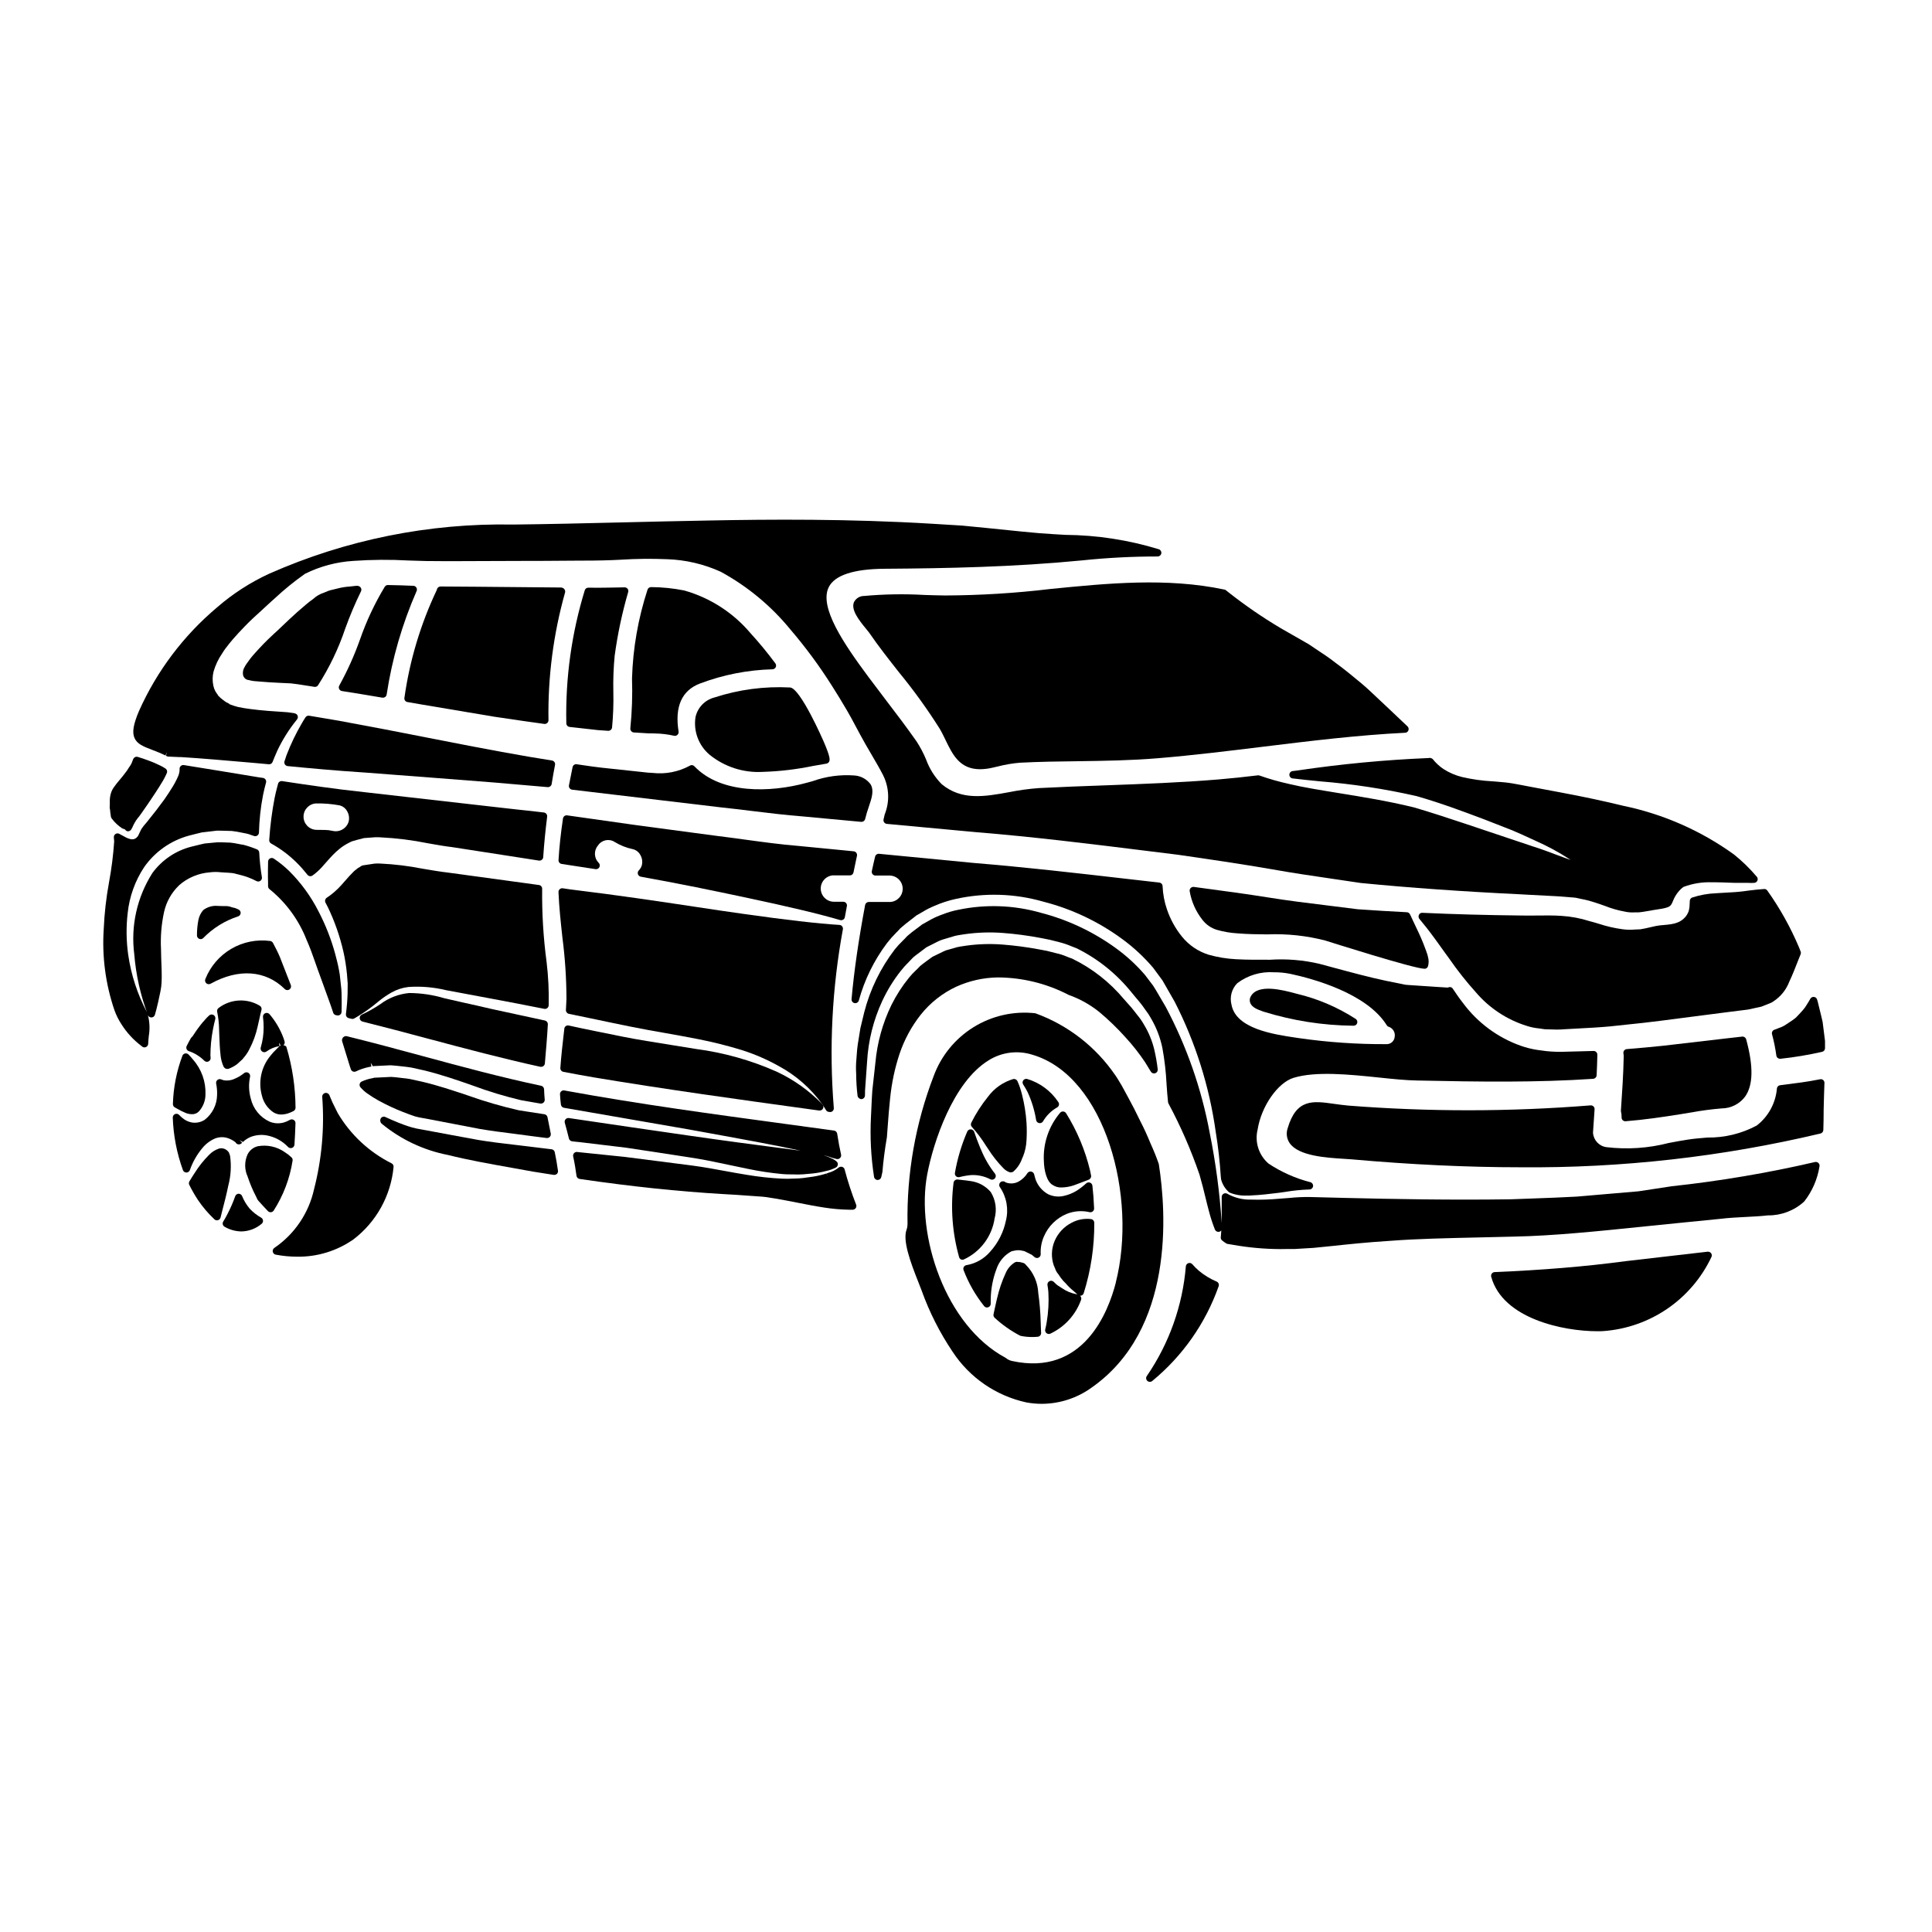 <?xml version="1.0" encoding="UTF-8"?>
<!-- Uploaded to: SVG Repo, www.svgrepo.com, Generator: SVG Repo Mixer Tools -->
<svg fill="#000000" width="800px" height="800px" version="1.1" viewBox="144 144 512 512" xmlns="http://www.w3.org/2000/svg">
 <g>
  <path d="m291.09 346.7c0.051-0.262-0.008-0.531-0.164-0.75-0.152-0.219-0.387-0.363-0.652-0.406-7.578-1.18-17.023-2.898-32.598-5.977-7.57-1.504-15.617-3.043-23.941-4.578-1.336-0.219-2.68-0.449-4.055-0.684l-3.742-0.629c-0.383-0.062-0.766 0.098-0.98 0.418-0.289 0.43-0.57 0.91-0.926 1.512-1.605 2.738-2.984 5.602-4.117 8.566-0.09 0.242-0.176 0.512-0.254 0.789-0.078 0.277-0.16 0.508-0.25 0.738h-0.004c-0.105 0.285-0.07 0.605 0.09 0.863 0.16 0.258 0.434 0.43 0.738 0.461 5.473 0.535 12.777 1.219 20.824 1.734 5.938 0.445 12.203 0.93 18.75 1.434l15.133 1.18c2.164 0.195 4.371 0.395 6.602 0.57 2.5 0.203 5.035 0.422 7.59 0.656h0.09v0.004c0.484 0 0.898-0.352 0.973-0.832 0.27-1.68 0.566-3.375 0.895-5.07z"/>
  <path d="m244.3 435.65c2.074 1.141 4.219 2.148 6.422 3.008 1.07 0.426 2.234 0.855 3.211 1.18v0.004c0.734 0.207 1.484 0.367 2.238 0.48 0.422 0.07 0.855 0.145 1.27 0.234l13.742 2.633c2.863 0.492 5.734 0.855 8.516 1.203 1.656 0.211 3.301 0.422 4.93 0.652 0.965 0.137 1.898 0.25 2.828 0.367l1.406 0.172h0.121l0.004 0.004c0.273 0 0.535-0.113 0.719-0.316 0.215-0.234 0.309-0.555 0.246-0.867-0.297-1.43-0.594-2.887-0.863-4.328v-0.004c-0.078-0.41-0.41-0.727-0.828-0.785-1.688-0.242-3.383-0.512-5.117-0.789l-1.629-0.254c-4.59-1.039-9.113-2.352-13.543-3.938-3.938-1.316-7.981-2.68-12.113-3.644l-3.301-0.723c-0.629-0.109-1.242-0.176-1.867-0.238-0.422-0.047-0.848-0.09-1.352-0.16-0.184 0-0.395-0.039-0.566-0.062-0.344-0.047-0.75-0.035-1.098-0.086l-4.328 0.207-0.004-0.004c-0.141-0.004-0.285 0.027-0.414 0.082l-0.359 0.082c-0.953 0.172-1.879 0.465-2.754 0.875-0.262 0.133-0.449 0.379-0.504 0.664-0.062 0.285 0.004 0.586 0.184 0.816 0.543 0.633 1.164 1.195 1.848 1.68 0.949 0.676 1.938 1.293 2.957 1.855z"/>
  <path d="m238.51 299.24c-0.133 0.004-0.262 0.016-0.395 0.039-0.477 0.062-0.969 0.109-1.453 0.16-1.031 0.066-2.059 0.227-3.062 0.48l-2.133 0.52h-0.004c-0.391 0.121-0.77 0.266-1.145 0.434-0.223 0.094-0.445 0.191-0.586 0.242-0.98 0.316-1.879 0.84-2.637 1.535-0.309 0.238-0.613 0.484-0.977 0.723-0.691 0.52-1.422 1.18-2.144 1.797-0.395 0.363-0.816 0.715-1.238 1.07-1.332 1.18-2.613 2.414-3.859 3.59-0.789 0.758-1.574 1.504-2.363 2.211-1.062 0.973-1.859 1.762-2.754 2.672-0.898 0.91-1.602 1.723-2.363 2.559-0.758 0.836-1.352 1.625-1.969 2.512v0.004c-0.23 0.293-0.426 0.609-0.582 0.941-0.422 0.645-0.578 1.426-0.434 2.18 0.168 0.723 0.777 1.25 1.516 1.316h0.043c0.281 0.09 0.574 0.156 0.867 0.195l0.574 0.086h0.066l1.121 0.094c1.828 0.172 3.672 0.266 5.574 0.363l2.938 0.141c0.441 0.047 0.789 0.094 1.086 0.137 0.301 0.043 0.527 0.07 0.738 0.094 1.117 0.18 2.227 0.363 3.289 0.508l1.102 0.18 0.004 0.004c0.055 0.004 0.109 0.004 0.164 0 0.312-0.004 0.605-0.16 0.785-0.418 3.012-4.691 5.43-9.734 7.207-15.016 1.223-3.398 2.633-6.727 4.219-9.969 0.129-0.348 0.051-0.734-0.195-1.012-0.258-0.27-0.629-0.406-1-0.371z"/>
  <path d="m235.94 402.02c0.09 0.918 0.148 1.77 0.203 2.598l-0.027 2.66c-0.047 1.715-0.191 3.453-0.441 5.469l0.004-0.004c-0.062 0.492 0.254 0.957 0.734 1.074l0.746 0.18v0.004c0.078 0.016 0.16 0.023 0.238 0.027 0.172 0 0.34-0.047 0.492-0.129 0.371-0.211 0.734-0.43 1.109-0.66v-0.004c1.852-1.133 3.609-2.406 5.262-3.812 1.082-0.891 2.238-1.688 3.457-2.383 1.391-0.789 2.93-1.293 4.519-1.48 3.324-0.23 6.664 0.051 9.906 0.832l12.621 2.363c4.293 0.789 8.805 1.672 13.465 2.598 0.289 0.059 0.59-0.016 0.816-0.203 0.227-0.184 0.359-0.457 0.363-0.746 0.09-3.812-0.094-7.629-0.547-11.414-0.863-6.453-1.258-12.961-1.18-19.469 0.004-0.496-0.359-0.918-0.848-0.984-6.027-0.832-12.41-1.699-19.199-2.625l-4.672-0.637c-2.316-0.27-4.699-0.672-7-1.066-3.691-0.73-7.43-1.184-11.188-1.359-0.523-0.035-1.051-0.023-1.574 0.023l-3.113 0.473c-0.188 0.066-0.363 0.156-0.527 0.273l-0.156 0.113c-0.391 0.188-0.746 0.434-1.062 0.727-0.137 0.113-0.285 0.234-0.531 0.43-0.73 0.707-1.574 1.637-2.488 2.688l-0.789 0.902c-1.156 1.309-2.481 2.461-3.934 3.43-0.414 0.262-0.57 0.789-0.371 1.234 0.137 0.301 0.293 0.582 0.449 0.871l0.156 0.289v-0.004c1.852 3.828 3.258 7.856 4.199 12 0.418 1.887 0.719 3.797 0.906 5.723z"/>
  <path d="m236.74 426.65 0.242 0.723v0.004c0.094 0.266 0.301 0.48 0.562 0.586 0.266 0.102 0.559 0.086 0.812-0.039 1.074-0.52 2.211-0.906 3.383-1.148l0.684-0.137-0.18-0.969 0.5 0.762v0.125h0.062l0.082-0.023 4.539-0.219c0.336 0 0.684 0.039 1.031 0.074 0.348 0.035 0.578 0.062 0.789 0.07l0.914 0.098c0.988 0.105 1.969 0.211 2.875 0.363l3.543 0.789c4.457 1.105 8.66 2.562 12.715 3.977h-0.004c4.172 1.551 8.434 2.844 12.762 3.871 1.73 0.297 3.461 0.594 5.117 0.898 0.059 0.004 0.117 0.004 0.176 0 0.273 0.012 0.539-0.098 0.73-0.293 0.195-0.195 0.297-0.465 0.285-0.738-0.086-0.91-0.141-1.82-0.172-2.754h-0.004c-0.016-0.453-0.34-0.84-0.785-0.93-10.57-2.231-21.125-5.086-31.324-7.848-6.602-1.785-13.426-3.629-20.207-5.297-0.305-0.055-0.613 0.035-0.844 0.238-0.246 0.207-0.391 0.512-0.391 0.836 0 0.094 0.012 0.188 0.039 0.277 0.68 2.215 1.344 4.43 2.066 6.703z"/>
  <path d="m222.7 372.69c0.992 0.992 1.922 2.047 2.789 3.148 0.324 0.402 0.906 0.484 1.328 0.184 0.914-0.648 1.75-1.398 2.496-2.234l0.84-0.949c0.832-0.949 1.766-2.023 2.871-3.062l0.316-0.277-0.004 0.004c0.723-0.664 1.516-1.25 2.363-1.742 0.547-0.312 1.113-0.602 1.539-0.789 0.445-0.145 0.91-0.266 1.363-0.395l1.855-0.477 1.574-0.121-0.004 0.004c0.922-0.109 1.852-0.141 2.777-0.082 4.234 0.207 8.441 0.73 12.598 1.574 2.254 0.395 4.387 0.789 6.481 1.027 5.078 0.789 9.941 1.543 14.59 2.262l8.336 1.297c0.277 0.039 0.562-0.035 0.785-0.207 0.215-0.172 0.348-0.43 0.363-0.703 0.223-3.391 0.566-6.898 1.043-10.734 0.031-0.258-0.039-0.523-0.199-0.727-0.164-0.207-0.398-0.34-0.66-0.371-2.383-0.297-4.758-0.551-7.086-0.789-2.242-0.242-4.453-0.484-6.625-0.75-12.203-1.406-23.527-2.688-33.875-3.852-8.035-0.852-15.453-1.969-21.777-2.926h0.004c-0.504-0.078-0.98 0.238-1.102 0.73l-0.227 0.875c-0.23 0.887-0.469 1.777-0.648 2.731h-0.004c-0.723 3.723-1.211 7.488-1.453 11.273-0.027 0.383 0.168 0.742 0.504 0.93 2.516 1.387 4.82 3.117 6.848 5.148zm9.395-8.5 0.004-0.004c-0.684-0.16-1.379-0.242-2.078-0.242l-2.242-0.027h-0.004c-1.867-0.09-3.336-1.629-3.336-3.5 0-1.871 1.469-3.41 3.336-3.5 2.086-0.035 4.168 0.137 6.219 0.516 0.836 0.207 1.547 0.746 1.969 1.496 0.516 0.844 0.668 1.855 0.43 2.816-0.551 1.828-2.441 2.902-4.293 2.434z"/>
  <path d="m288.42 414.45c-4.66-0.988-9.195-1.969-13.488-2.918l-0.715-0.156c-2.578-0.598-5.086-1.18-7.504-1.703l-4.938-1.121v-0.004c-3.031-0.902-6.176-1.371-9.336-1.387-2.789 0.262-5.445 1.293-7.684 2.977-1.547 1.039-3.172 1.953-4.859 2.734-0.379 0.172-0.609 0.566-0.57 0.984 0.035 0.414 0.328 0.762 0.734 0.867 5.832 1.457 11.613 3 17.395 4.543 9.695 2.586 19.719 5.258 29.75 7.449h-0.004c0.07 0.008 0.145 0.008 0.215 0 0.508 0.004 0.938-0.387 0.98-0.895 0.297-3.418 0.594-6.891 0.789-10.367h-0.004c0.016-0.477-0.305-0.895-0.762-1.004z"/>
  <path d="m227.4 398.66c0.262 0.73 0.516 1.469 0.789 2.234l0.992 2.719c0.637 1.758 1.285 3.543 1.941 5.363 0.418 1.094 0.789 2.246 1.18 3.402l-0.004 0.004c0.098 0.289 0.324 0.516 0.613 0.617 0.129 0.039 0.262 0.066 0.395 0.086 0.074 0.016 0.152 0.027 0.23 0.027 0.539-0.004 0.977-0.434 0.984-0.969 0.031-1.539 0.062-3.148 0-4.805 0-0.395-0.039-0.816-0.062-1.223l-0.422-3.894c-0.254-1.594-0.598-3.168-1.027-4.723l-0.16-0.637c-1.07-3.938-2.562-7.746-4.449-11.359-2.012-3.961-4.641-7.57-7.793-10.699-1.242-1.199-2.59-2.285-4.019-3.25-0.297-0.211-0.688-0.238-1.012-0.074-0.32 0.168-0.527 0.496-0.531 0.859-0.039 1.453-0.039 2.836-0.039 4.109 0.035 0.883 0.035 1.672 0.035 2.41-0.004 0.309 0.145 0.602 0.391 0.785 4.402 3.562 7.793 8.215 9.84 13.492 0.875 1.949 1.48 3.684 2.129 5.523z"/>
  <path d="m233.92 325.66c-0.164 0.281-0.18 0.625-0.039 0.922 0.137 0.293 0.414 0.5 0.734 0.551 3.703 0.566 7.285 1.18 10.715 1.758 0.059 0.004 0.113 0.004 0.172 0 0.203 0 0.406-0.066 0.574-0.184 0.211-0.156 0.352-0.387 0.391-0.648 1.434-9.449 4.102-18.672 7.941-27.43 0.129-0.297 0.105-0.641-0.066-0.918s-0.469-0.453-0.793-0.465c-2.25-0.09-4.504-0.18-6.75-0.207v-0.004c-0.332 0-0.641 0.168-0.824 0.445-2.672 4.418-4.871 9.102-6.566 13.977-1.492 4.211-3.328 8.293-5.488 12.203z"/>
  <path d="m191.46 378.61c2.262-1.996 5.113-3.199 8.125-3.426 0.957-0.129 1.926-0.137 2.883-0.027 0.352 0.027 0.707 0.051 1.078 0.07 0.637 0.023 1.316 0.086 1.988 0.141 0.379 0.051 0.75 0.133 1.113 0.242 0.285 0.078 0.57 0.156 0.855 0.215v0.004c1.559 0.363 3.066 0.93 4.484 1.676 0.328 0.172 0.727 0.141 1.027-0.082 0.301-0.219 0.453-0.59 0.391-0.957-0.359-2.156-0.598-4.336-0.703-6.523-0.02-0.379-0.258-0.715-0.609-0.855-1.168-0.484-2.367-0.887-3.59-1.207-0.473-0.059-0.945-0.156-1.41-0.25-0.672-0.148-1.355-0.254-2.043-0.324l-1.137-0.043c-0.789-0.031-1.539-0.066-2.363-0.043-0.543 0.047-1.082 0.098-1.613 0.152l-1.703 0.164c-0.691 0.141-1.402 0.32-2.117 0.496l-1.434 0.352c-4.141 1.059-7.781 3.527-10.301 6.981-4.066 6.391-5.769 14.004-4.801 21.52 0.445 5.488 1.656 10.891 3.598 16.051-0.086-0.293-0.191-0.574-0.32-0.852-2.469-4.695-4.117-9.777-4.879-15.027-0.523-3.668-0.574-7.391-0.145-11.074 0.457-4.359 1.957-8.543 4.375-12.199 2.848-4.062 7.023-7.004 11.809-8.32 0.52-0.121 1.031-0.25 1.551-0.395 0.637-0.164 1.285-0.332 1.863-0.461l1.754-0.207 2.254-0.266c0.883 0 1.758 0 2.644 0.043l1.34 0.039c0.879 0.098 1.75 0.242 2.609 0.434 0.465 0.098 0.93 0.191 1.332 0.262 0.402 0.066 0.844 0.25 1.246 0.395l0.727 0.242c0.297 0.098 0.617 0.047 0.867-0.133 0.258-0.18 0.414-0.473 0.418-0.789 0.086-3.344 0.449-6.672 1.086-9.953 0.23-1.117 0.496-2.231 0.789-3.285 0.07-0.27 0.027-0.555-0.121-0.789-0.145-0.238-0.391-0.398-0.664-0.445-0.395-0.062-0.789-0.125-1.051-0.148-7.711-1.281-14.375-2.363-19.941-3.258-0.281-0.043-0.566 0.039-0.785 0.219-0.223 0.188-0.348 0.461-0.348 0.75 0.008 0.254 0 0.504-0.031 0.754l-0.168 0.758c-0.141 0.395-0.289 0.695-0.504 1.18-0.348 0.723-0.691 1.355-1.062 1.969-0.688 1.156-1.43 2.234-2.144 3.285l-0.137 0.199c-1.332 1.852-2.809 3.762-4.723 6.121l-0.004 0.004c-0.484 0.52-0.926 1.074-1.32 1.664l-0.395 0.789c-0.07 0.125-0.121 0.242-0.184 0.395-0.113 0.27-0.246 0.531-0.395 0.785l-0.191 0.203h-0.004c-0.082 0.098-0.172 0.191-0.27 0.273-0.203 0.133-0.422 0.23-0.652 0.297-0.309 0.055-0.629 0.039-0.93-0.047-0.391-0.102-0.766-0.246-1.121-0.434-0.516-0.262-0.977-0.52-1.414-0.758l-0.312-0.176v-0.004c-0.316-0.176-0.703-0.164-1.008 0.031-0.309 0.195-0.48 0.543-0.453 0.906l0.09 1.047h0.004c-0.246 3.648-0.703 7.277-1.371 10.875-0.75 4.07-1.219 8.191-1.398 12.332-0.488 7.289 0.473 14.602 2.828 21.52 0.465 1.301 1.078 2.539 1.828 3.695 1.395 2.227 3.184 4.18 5.281 5.766l0.215 0.184c0.18 0.152 0.406 0.234 0.641 0.23 0.137 0.004 0.27-0.023 0.395-0.082 0.348-0.152 0.574-0.488 0.59-0.863 0.02-0.676 0.094-1.383 0.164-2.094v-0.004c0.312-1.836 0.23-3.723-0.246-5.523 0.141 0.383 0.508 0.637 0.918 0.637h0.035c0.426-0.012 0.793-0.301 0.914-0.707 0.273-0.941 0.547-2.004 0.852-3.348l0.625-2.918-0.004-0.004c0.164-0.777 0.262-1.566 0.297-2.359 0.082-1.723 0-3.988-0.109-6.613l-0.047-2.184c-0.168-3.301 0.109-6.613 0.816-9.84 0.602-2.691 1.984-5.141 3.977-7.047z"/>
  <path d="m204.97 450.29c-0.02-0.078-0.047-0.156-0.078-0.227-0.059-0.129-0.109-0.262-0.141-0.395-0.031-0.199-0.141-0.375-0.301-0.492-0.062-0.102-0.148-0.191-0.242-0.266-0.598-0.539-1.434-0.734-2.207-0.512-0.992 0.336-1.887 0.906-2.609 1.668-1.438 1.441-2.711 3.043-3.793 4.773-0.438 0.652-0.82 1.27-1.152 1.82l-0.238 0.395-0.004-0.004c-0.18 0.293-0.195 0.66-0.039 0.965 0.68 1.367 1.441 2.695 2.281 3.973 1.262 1.875 2.734 3.606 4.387 5.156 0.184 0.164 0.418 0.258 0.664 0.258 0.102 0 0.203-0.016 0.301-0.047 0.332-0.105 0.586-0.383 0.66-0.723 0.09-0.395 0.191-0.816 0.309-1.246l0.168-0.66c0.504-1.926 1.07-4.106 1.574-6.562v-0.004c0.676-2.566 0.832-5.242 0.461-7.871z"/>
  <path d="m197.54 448.36c0.941-1.195 2.176-2.129 3.586-2.707 0.875-0.309 1.82-0.375 2.731-0.188 0.922 0.23 1.785 0.648 2.535 1.234 0.055 0.102 0.125 0.195 0.203 0.281 0.348 0.355 0.906 0.398 1.305 0.098 0.035-0.023 0.234-0.207 0.27-0.238l-0.676-0.688 0.883 0.496-0.004-0.004c0.605-0.574 1.309-1.035 2.082-1.355 1.355-0.512 2.824-0.648 4.25-0.391 2.156 0.398 4.129 1.473 5.637 3.062 0.27 0.285 0.684 0.379 1.051 0.246 0.367-0.137 0.617-0.477 0.641-0.867 0.121-1.863 0.215-3.758 0.273-5.684 0.012-0.352-0.168-0.684-0.469-0.863-0.301-0.184-0.676-0.195-0.984-0.027-0.566 0.324-1.172 0.578-1.805 0.754-1.199 0.297-2.461 0.203-3.606-0.266-2.512-1.156-4.352-3.41-4.981-6.106-0.535-1.883-0.602-3.863-0.195-5.777 0.094-0.406-0.078-0.828-0.434-1.051-0.355-0.223-0.812-0.195-1.141 0.066l-0.254 0.199c-0.66 0.512-1.387 0.934-2.156 1.254-0.953 0.477-2.035 0.625-3.078 0.426-0.129-0.031-0.254-0.074-0.371-0.133l-0.242-0.094h-0.004c-0.332-0.125-0.707-0.059-0.977 0.172-0.273 0.23-0.398 0.59-0.328 0.941 0.207 1.012 0.293 2.047 0.246 3.078-0.051 2.555-1.25 4.953-3.269 6.523-1.02 0.664-2.25 0.922-3.453 0.715-0.906-0.176-1.754-0.582-2.453-1.18-0.301-0.242-0.582-0.508-0.848-0.789-0.277-0.312-0.715-0.414-1.102-0.262-0.387 0.156-0.633 0.535-0.617 0.949 0.164 4.75 1.07 9.441 2.688 13.906 0.141 0.387 0.508 0.645 0.922 0.645 0.406-0.004 0.77-0.254 0.914-0.633 0.73-2.09 1.82-4.035 3.231-5.746z"/>
  <path d="m173.24 359.35 0.137 0.969c0.008 0.211 0.086 0.41 0.219 0.574 0.758 1.031 1.691 1.914 2.758 2.617 0.266 0.109 0.523 0.207 0.789 0.305h-0.004c0.145 0.258 0.395 0.434 0.688 0.484h0.109c0.375 0 0.719-0.219 0.883-0.559l0.031-0.066h0.004c0.059-0.074 0.109-0.156 0.148-0.246 0.102-0.258 0.219-0.512 0.352-0.762l0.148-0.289v0.004c0.367-0.723 0.828-1.391 1.359-2l0.789-1.098c1.141-1.629 2.305-3.301 3.457-5.078 0.723-1.09 1.453-2.238 2.137-3.406l0.316-0.578h-0.004c0.223-0.402 0.422-0.816 0.602-1.238 0.258-0.449 0.125-1.023-0.305-1.312-0.418-0.281-0.859-0.535-1.316-0.754-0.965-0.48-1.953-0.91-2.965-1.285-1.008-0.395-2.055-0.734-3.059-1.043-0.301-0.094-0.625-0.039-0.875 0.152-0.133 0.094-0.234 0.223-0.305 0.367l-0.023 0.039c-0.059 0.117-0.129 0.312-0.215 0.539-0.117 0.383-0.285 0.746-0.496 1.086-0.34 0.488-0.672 0.98-0.973 1.48-0.652 0.914-1.391 1.793-2.035 2.566v-0.004c-0.551 0.641-1.066 1.309-1.543 2-0.348 0.535-0.602 1.125-0.746 1.746-0.156 0.629-0.223 1.281-0.199 1.93v0.789c-0.059 0.48-0.031 0.969 0.082 1.441-0.008 0.184 0.031 0.379 0.055 0.629z"/>
  <path d="m309.51 299.65-1.27 0.027c-2.68 0.055-5.469 0.113-8.316 0.062v0.004c-0.43-0.016-0.816 0.258-0.949 0.668-3.496 11.414-5.152 23.312-4.894 35.246-0.008 0.508 0.371 0.934 0.875 0.988l7.547 0.844 2.652 0.18h0.07c0.5 0 0.922-0.375 0.977-0.875 0.301-3.137 0.414-6.293 0.34-9.445-0.074-3.188 0.043-6.375 0.348-9.547 0.777-5.727 1.977-11.383 3.59-16.926 0.082-0.301 0.016-0.617-0.172-0.863-0.199-0.23-0.488-0.363-0.797-0.363z"/>
  <path d="m213.19 466.68c-1.117-0.633-2.133-1.43-3.012-2.363-0.844-1.004-1.527-2.133-2.019-3.348-0.152-0.371-0.516-0.617-0.918-0.617-0.406 0.008-0.766 0.266-0.902 0.652-0.555 1.559-1.211 3.082-1.969 4.555-0.406 0.809-0.809 1.527-1.203 2.16-0.148 0.227-0.191 0.504-0.125 0.766 0.07 0.262 0.242 0.484 0.477 0.617 1.355 0.789 2.883 1.215 4.449 1.242 1.969-0.035 3.863-0.746 5.363-2.019 0.258-0.203 0.398-0.523 0.371-0.852-0.023-0.332-0.219-0.633-0.512-0.793z"/>
  <path d="m422.34 300.09c-9.25 1.105-18.555 1.676-27.871 1.719-1.844-0.023-3.707-0.082-5.582-0.141v-0.004c-5.285-0.297-10.582-0.207-15.855 0.27-1.152-0.02-2.215 0.629-2.731 1.664-0.789 1.969 1.18 4.594 3.289 7.129 0.328 0.395 0.594 0.719 0.742 0.934 2.496 3.633 5.281 7.172 7.977 10.598l0.004-0.004c3.856 4.703 7.414 9.637 10.664 14.773 0.609 1.016 1.125 2.086 1.633 3.148 1.836 3.781 3.719 7.676 9.109 7.676 1.059-0.012 2.113-0.137 3.148-0.371l1.484-0.34c1.949-0.508 3.941-0.848 5.949-1.016 5.141-0.266 10.371-0.34 15.43-0.395 6.902-0.098 14.039-0.199 21.066-0.789 9.277-0.762 18.754-1.93 27.922-3.051 12.375-1.52 25.191-3.086 37.656-3.703v0.004c0.395-0.02 0.738-0.27 0.875-0.641 0.137-0.371 0.039-0.785-0.246-1.055l-5.699-5.394c-0.852-0.789-1.684-1.574-2.519-2.363-1.281-1.219-2.609-2.484-4.043-3.68-2.211-1.84-4.508-3.734-6.785-5.391-1.758-1.391-3.617-2.609-5.414-3.789l-1.758-1.18-7.516-4.301v-0.008c-4.742-2.82-9.297-5.953-13.633-9.371l-0.754-0.598c-0.117-0.09-0.25-0.148-0.395-0.176-15.254-3.227-30.957-1.668-46.148-0.156z"/>
  <path d="m298.37 346.76-1.523-0.223v-0.004c-0.25-0.043-0.508 0.016-0.719 0.164-0.207 0.148-0.348 0.371-0.387 0.625l-0.094 0.445c-0.297 1.441-0.594 2.887-0.867 4.356-0.051 0.266 0.012 0.543 0.172 0.758 0.16 0.219 0.406 0.363 0.676 0.395l39.25 4.664c2.711 0.285 5.453 0.617 8.211 0.957 4.469 0.547 9.086 1.109 13.68 1.465 5.082 0.48 10.234 0.957 15.461 1.438h0.09c0.457-0.004 0.855-0.316 0.961-0.766 0.262-1.086 0.578-2.156 0.953-3.207 0.789-2.316 1.461-4.328 0.48-5.988-1.027-1.379-2.613-2.231-4.332-2.332-3.738-0.273-7.492 0.242-11.02 1.508l-1.551 0.426c-9.809 2.691-22.793 2.961-29.785-4.363v-0.004c-0.34-0.355-0.887-0.406-1.285-0.117-2.988 1.605-6.398 2.262-9.77 1.879l-1.344-0.086c-0.438-0.043-0.984-0.102-1.652-0.18l-10.41-1.113c-1.574-0.164-3.316-0.422-5.195-0.695z"/>
  <path d="m184.3 342.71c1.035 0.395 2.234 0.859 3.543 1.492l0.43-0.887-0.305 0.953 0.25 0.137h0.004c0.129 0.062 0.27 0.098 0.41 0.102 0.891 0.027 1.832 0.07 2.828 0.125h0.48c5.414 0.336 11.879 0.895 19.355 1.547l2.793 0.254c0.395 0.039 0.762 0.078 1.145 0.109l0.008 0.004c0.438 0.035 0.844-0.219 1-0.629 0.344-0.906 0.715-1.758 1.09-2.609l0.098-0.238v-0.004c1.41-3.004 3.184-5.824 5.277-8.398 0.152-0.18 0.234-0.402 0.234-0.637 0-0.855-0.855-1.008-1.148-1.059l-1.605-0.219c-0.836-0.066-1.727-0.125-2.66-0.188-1.551-0.102-3.211-0.211-4.898-0.395l-2.301-0.27c-1.02-0.113-2.129-0.32-3.231-0.535h-0.008c-0.746-0.191-1.48-0.43-2.199-0.707-0.113-0.137-0.262-0.242-0.426-0.309-0.363-0.148-0.707-0.352-1.016-0.594l-0.418-0.324c-0.426-0.312-0.824-0.664-1.18-1.055l-0.086-0.098c-0.051-0.168-0.145-0.32-0.273-0.441l-0.441-0.68h0.004c-0.246-0.457-0.418-0.949-0.516-1.457-0.266-1.227-0.25-2.5 0.055-3.715 0.496-1.727 1.273-3.356 2.293-4.832 0.25-0.426 0.539-0.848 0.844-1.262l1.117-1.438c0.312-0.363 0.629-0.738 0.922-1.105 0.953-1.094 1.969-2.184 3.023-3.277 1.48-1.547 2.973-2.906 4.551-4.328 0.84-0.762 1.695-1.543 2.566-2.363l0.887-0.789h-0.004c2.527-2.363 5.219-4.543 8.051-6.535 3.988-1.977 8.332-3.137 12.777-3.41 4.894-0.344 9.801-0.379 14.699-0.105 1.531 0.055 3.035 0.105 4.512 0.137 3.914 0.062 7.934 0.043 11.871 0.02 1.926 0 3.828-0.02 5.695-0.02l7.992-0.027c2.902 0 5.742 0 8.543-0.031 1.738 0 3.477-0.027 5.188-0.035 3.543 0 6.906-0.023 10.055-0.145l2.309-0.105v-0.004c4.098-0.262 8.203-0.305 12.301-0.133 4.914 0.16 9.746 1.293 14.223 3.328 7.102 3.871 13.387 9.086 18.5 15.352 3.949 4.617 7.566 9.512 10.82 14.645l0.281 0.445c1.258 2.004 2.438 3.879 3.441 5.625l0.375 0.637c0.395 0.688 0.789 1.359 1.133 1.996l2.422 4.512c0.895 1.676 1.891 3.383 2.887 5.078 1.109 1.895 2.254 3.848 3.203 5.691h-0.008c1.594 3.227 1.734 6.977 0.395 10.316l-0.312 1.336v-0.004c-0.059 0.277 0.004 0.562 0.172 0.789 0.164 0.223 0.422 0.367 0.699 0.395 5.441 0.5 10.941 1.012 16.492 1.531l7.336 0.68c15.242 1.238 30.156 3.098 44.586 4.887l8.766 1.086c8.047 1.16 16.594 2.414 24.898 3.848 5.492 0.984 10.805 1.758 15.938 2.508 2.531 0.367 5.035 0.727 7.574 1.121 12.945 1.27 26.906 2.262 42.668 3.019l1.215 0.07c2.836 0.152 5.633 0.309 8.355 0.438l3.102 0.246c0.578 0.039 1.133 0.074 1.672 0.148l1.004 0.215v0.008c1.363 0.254 2.703 0.59 4.019 1.016 0.98 0.312 1.902 0.637 2.754 0.945h0.004c1.652 0.656 3.363 1.148 5.113 1.465 0.844 0.195 1.711 0.27 2.574 0.223h1.125c0.73-0.059 1.461-0.184 2.18-0.312 0.422-0.074 0.84-0.145 1.332-0.215l0.203-0.051c4.328-0.652 4.766-0.723 5.387-2.363h0.004c0.379-0.996 0.93-1.918 1.629-2.723 0.344-0.41 0.742-0.773 1.184-1.082 2.434-0.918 5.027-1.336 7.625-1.227h1.023c1.055 0 2.059 0.051 3.023 0.082 1.434 0.059 2.754 0.102 4.016 0.066h1.465c0.523 0.039 1.051 0.039 1.574 0 0.375-0.012 0.715-0.242 0.867-0.586 0.152-0.348 0.094-0.75-0.156-1.035-1.824-2.16-3.852-4.137-6.059-5.906-8.742-6.305-18.715-10.691-29.27-12.883-5.176-1.266-10.766-2.457-16.609-3.543l-8.602-1.617c-0.664-0.113-1.371-0.246-2.062-0.395-0.758-0.145-1.512-0.289-2.176-0.395-1.223-0.211-2.578-0.336-4.098-0.457l-1.18-0.098v0.004c-2.699-0.141-5.383-0.52-8.016-1.129-1.754-0.426-3.426-1.141-4.945-2.117-1.086-0.727-2.047-1.617-2.856-2.637-0.305-0.285-0.73-0.391-1.133-0.285-11.555 0.484-23.078 1.574-34.52 3.266l-1.367 0.176v0.004c-0.543 0-0.98 0.438-0.98 0.984 0 0.543 0.438 0.98 0.98 0.98 2.125 0.266 4.457 0.496 6.965 0.746l0.004 0.004c8.68 0.691 17.301 2.004 25.793 3.934 6.441 1.859 11.996 3.938 17.363 5.961l0.367 0.133c2.57 1.016 5.027 1.969 7.348 2.871l0.219 0.086c1.73 0.719 3.356 1.473 4.875 2.176l1.629 0.746v0.004c2.961 1.316 5.816 2.863 8.535 4.625l0.395 0.262 0.039 0.023-0.082-0.027c-1.02-0.316-2.207-0.789-3.57-1.285-1.734-0.66-3.707-1.414-5.992-2.137l-18.609-6.238c-4.297-1.426-8.742-2.898-13.281-4.223-6.984-1.703-13.863-2.809-19.934-3.789-4.793-0.789-9.324-1.504-13.086-2.402v-0.008c-2.668-0.578-5.297-1.328-7.871-2.234-0.145-0.055-0.301-0.074-0.453-0.051-3.477 0.422-6.941 0.789-10.305 1.074-10.059 0.844-20.25 1.211-30.102 1.574-5.879 0.207-11.762 0.426-17.656 0.73-2.644 0.195-5.273 0.559-7.871 1.082-6.449 1.18-12.535 2.258-17.832-2.113-1.84-1.859-3.258-4.102-4.148-6.562-0.695-1.668-1.539-3.266-2.519-4.781-2.644-3.758-5.398-7.398-8.113-10.941-1.535-2.019-3.074-4.035-4.59-6.074-6.504-8.762-13.223-18.559-10.562-23.879 1.574-3.148 6.574-4.801 14.836-4.859 16.453-0.109 34.172-0.457 52.277-2.215h-0.004c6.656-0.699 13.348-1.043 20.039-1.039 0.48 0 0.891-0.34 0.977-0.812 0.082-0.473-0.184-0.934-0.633-1.098-8.047-2.465-16.406-3.75-24.82-3.82l-3.176-0.188c-2.273-0.121-5.066-0.355-8.293-0.68l-9.164-0.934c-2.25-0.223-4.481-0.453-6.691-0.652-2.633-0.18-5.234-0.332-7.809-0.48-22.277-1.352-43.363-1.18-59.234-0.871-7.984 0.141-15.742 0.328-23.281 0.508-10.059 0.238-19.562 0.469-28.656 0.566h-0.004c-22.246-0.426-44.32 4.019-64.668 13.031-5 2.301-9.648 5.305-13.805 8.918-8.879 7.469-15.953 16.855-20.688 27.453-1.5 3.543-1.852 5.625-1.207 7.133 0.699 1.645 2.371 2.281 4.676 3.164z"/>
  <path d="m605.94 380.21c-1.465 0.184-2.949 0.27-4.519 0.348-0.867 0.047-1.73 0.09-2.594 0.156h0.004c-2.176 0.082-4.328 0.465-6.394 1.145-0.359 0.141-0.602 0.48-0.621 0.867l-0.082 1.621c-0.055 0.383-0.125 0.762-0.223 1.137-0.195 0.539-0.484 1.047-0.848 1.492l-0.504 0.516c-0.59 0.531-1.293 0.918-2.055 1.133l-0.281 0.094c-0.633 0.156-1.281 0.27-1.934 0.332l-0.996 0.09 0.004 0.004c-0.699 0.035-1.395 0.125-2.078 0.258-0.473 0.098-0.938 0.203-1.406 0.316-0.926 0.211-1.852 0.434-2.711 0.559-0.445 0-0.902 0.031-1.359 0.055-1.129 0.105-2.266 0.082-3.391-0.078-2.102-0.285-4.172-0.762-6.188-1.426-0.895-0.27-1.754-0.527-2.531-0.719-2.398-0.766-4.883-1.23-7.398-1.391-2.125-0.145-4.211-0.117-6.422-0.098-1.355 0.02-2.754 0.035-4.273 0-9.254-0.098-17.816-0.332-26.18-0.715v-0.004c-0.395-0.039-0.773 0.184-0.926 0.547-0.172 0.352-0.125 0.77 0.121 1.066 0.59 0.707 1.238 1.508 1.969 2.43 1.398 1.777 3.059 4.094 5.09 6.934l0.863 1.18v0.004c2.156 3.117 4.512 6.094 7.047 8.91 3.562 4.176 8.23 7.258 13.469 8.891 1.062 0.348 2.156 0.574 3.269 0.68 0.457 0.062 0.922 0.125 1.539 0.219l1.227 0.035c0.625 0.027 1.266 0.051 1.938 0.051 0.668 0 1.324-0.023 2.059-0.09 1.254-0.078 2.531-0.145 3.832-0.211 2.609-0.137 5.312-0.277 8.176-0.539 1.449-0.16 2.93-0.316 4.434-0.473 2.902-0.301 5.902-0.609 9.027-1.023 4.172-0.523 8.535-1.09 13.082-1.691l4.723-0.609c1.723-0.219 3.481-0.445 5.324-0.668l1.574-0.34c0.625-0.141 1.254-0.281 2.004-0.438 0.316-0.105 0.609-0.227 0.902-0.355 0.211-0.086 0.422-0.176 0.703-0.277l0.375-0.152h0.004c0.406-0.133 0.797-0.328 1.148-0.578 1.949-1.258 3.445-3.109 4.262-5.281 0.789-1.645 1.555-3.602 2.363-5.676l0.633-1.574c0.086-0.227 0.086-0.477 0-0.703l-0.395-1.016c-2.25-5.348-5.082-10.434-8.445-15.16-0.191-0.277-0.516-0.43-0.852-0.395-1.18 0.066-2.504 0.223-3.938 0.395z"/>
  <path d="m466.46 390.41c1.797 0.516 3.644 0.832 5.512 0.941 2.633 0.223 5.332 0.246 7.941 0.273v-0.004c5.156-0.207 10.312 0.34 15.309 1.633 0.98 0.312 23.527 7.477 26.293 7.477 0.055 0.004 0.105 0.004 0.16 0 0.359-0.062 0.652-0.32 0.762-0.668 0.18-0.641 0.215-1.312 0.105-1.969-0.125-0.695-0.316-1.371-0.574-2.027-0.164-0.48-0.348-0.941-0.523-1.387l-0.242-0.633c-0.789-1.969-1.613-3.672-2.266-5.035l-0.531-1.113v-0.023c-0.293-0.582-0.523-1.074-0.727-1.543h-0.008c-0.148-0.34-0.477-0.562-0.848-0.582-4.234-0.207-8.566-0.48-13.016-0.789-2.523-0.332-5.09-0.641-7.684-0.961-5.281-0.641-10.746-1.312-16.082-2.172-5.644-0.902-11.598-1.699-17.363-2.473l-2.297-0.312-0.004 0.004c-0.309-0.035-0.617 0.07-0.836 0.293-0.219 0.223-0.316 0.539-0.262 0.844 0.473 2.758 1.625 5.352 3.352 7.551 0.965 1.273 2.305 2.207 3.828 2.676z"/>
  <path d="m573.58 438.57c0.117 0.5 0.172 1.012 0.164 1.523-0.023 0.285 0.082 0.566 0.285 0.77 0.188 0.18 0.438 0.281 0.695 0.281h0.078c5.012-0.395 10.055-1.152 14.328-1.832 1.016-0.156 2.027-0.328 3.047-0.5v0.004c2.672-0.496 5.367-0.855 8.074-1.074 2.441-0.016 4.738-1.164 6.207-3.113 2.16-3.035 2.254-8.004 0.297-15.195v-0.004c-0.129-0.461-0.574-0.766-1.051-0.719-1.18 0.129-2.363 0.266-3.508 0.395l-17.355 2.019c-3.102 0.336-6.125 0.59-9.055 0.84l-0.68 0.059 0.004-0.004c-0.281 0.027-0.539 0.168-0.707 0.395-0.168 0.227-0.23 0.512-0.172 0.789 0.047 0.242 0.07 0.488 0.07 0.738-0.09 4.82-0.426 9.672-0.742 14.359-0.008 0.09 0 0.18 0.02 0.27z"/>
  <path d="m218.37 421.07c-0.16 0.074-0.309 0.172-0.438 0.293-0.188 0.203-0.395 0.422-0.641 0.652-0.617 0.582-1.191 1.211-1.711 1.883-2.367 2.926-3.176 6.809-2.176 10.434 0.418 1.812 1.508 3.402 3.051 4.445 0.629 0.391 1.352 0.594 2.09 0.586 0.801-0.02 1.586-0.188 2.32-0.5 0.328-0.129 0.645-0.277 0.957-0.445 0.316-0.176 0.508-0.52 0.5-0.883-0.039-5.438-0.848-10.844-2.41-16.055-0.098-0.316-0.5-0.422-0.828-0.5 0.066-0.043 0.125-0.094 0.18-0.152 0.188-0.254 0.238-0.582 0.137-0.883l-0.289-0.895c-0.852-2.301-2.106-4.434-3.703-6.297-0.289-0.316-0.75-0.414-1.145-0.234-0.391 0.18-0.621 0.594-0.566 1.023 0.117 0.895 0.176 1.801 0.168 2.703 0.012 1.809-0.246 3.606-0.762 5.336-0.125 0.402 0.023 0.84 0.367 1.082 0.168 0.121 0.367 0.188 0.574 0.188 0.203 0 0.402-0.066 0.57-0.188 1.023-0.746 2.211-1.238 3.461-1.438l-0.121-0.789 0.055-0.02z"/>
  <path d="m193.95 423.45c-0.234-0.238-0.574-0.336-0.898-0.27-0.324 0.07-0.594 0.297-0.715 0.609-1.539 4.094-2.391 8.41-2.516 12.781-0.016 0.375 0.184 0.723 0.512 0.902l0.555 0.312c0.758 0.445 1.547 0.84 2.359 1.18 0.516 0.195 1.062 0.301 1.613 0.312 0.703 0.035 1.387-0.246 1.867-0.762 1.102-1.223 1.715-2.809 1.723-4.453 0.133-3.383-1.039-6.684-3.273-9.227-0.383-0.484-0.793-0.945-1.227-1.387z"/>
  <path d="m197.17 392.88c0.262 0 0.512-0.105 0.695-0.289 2.562-2.633 5.731-4.598 9.223-5.734 0.398-0.125 0.672-0.484 0.691-0.902 0.012-0.414-0.234-0.793-0.617-0.949l-0.277-0.121 0.004-0.004c-0.207-0.102-0.422-0.191-0.641-0.262-0.059-0.02-0.117-0.031-0.18-0.035-0.254-0.043-0.504-0.105-0.746-0.191-0.531-0.203-1.098-0.297-1.664-0.266-0.812 0-1.574-0.027-2.539-0.074-1.172 0.023-2.301 0.414-3.242 1.113-0.637 0.727-1.082 1.605-1.285 2.555-0.27 1.375-0.402 2.773-0.395 4.176 0 0.262 0.105 0.512 0.289 0.695 0.184 0.184 0.434 0.289 0.695 0.289z"/>
  <path d="m333.33 328.84c-2.516 0.648-4.449 2.656-5.012 5.191-0.582 3.742 0.824 7.516 3.711 9.965 3.957 3.219 8.973 4.848 14.062 4.562 4.5-0.133 8.977-0.66 13.383-1.574 1.219-0.219 2.398-0.434 3.543-0.613 0.418-0.07 0.746-0.398 0.816-0.82 0.051-0.355 0.168-1.082-1.574-5.082-0.062-0.141-6.125-14.105-8.895-14.285l-0.004 0.004c-6.781-0.355-13.574 0.547-20.031 2.652z"/>
  <path d="m202.14 418.97c0.055 1.402 0.117 2.988 0.301 4.566h-0.004c0.094 1.137 0.391 2.246 0.883 3.273h0.023c0.094 0.113 0.199 0.219 0.32 0.305 0.172 0.113 0.375 0.172 0.582 0.164 0.133 0.004 0.266-0.02 0.391-0.062 0.16-0.051 0.312-0.113 0.461-0.188 0.594-0.258 1.156-0.582 1.676-0.965l1.492-1.355 0.312-0.395-0.004 0.004c0.602-0.684 1.113-1.445 1.516-2.262 1-1.902 1.738-3.934 2.195-6.031l0.395-1.758c0.227-1.035 0.422-1.926 0.617-2.621v-0.004c0.113-0.422-0.062-0.867-0.434-1.098-3.398-2.062-7.711-1.844-10.887 0.551-0.348 0.227-0.516 0.648-0.422 1.051 0.324 1.582 0.492 3.188 0.512 4.797 0.023 0.637 0.051 1.32 0.074 2.027z"/>
  <path d="m201.05 414.08c0.109-0.422-0.074-0.863-0.445-1.09-0.371-0.227-0.848-0.18-1.172 0.113-0.383 0.344-0.746 0.715-1.082 1.105-0.094 0.098-0.184 0.199-0.258 0.312-0.082 0.078-0.172 0.18-0.316 0.332v-0.004c-0.895 1.078-1.723 2.207-2.481 3.383-0.137 0.25-0.312 0.473-0.527 0.66-0.074 0.07-0.137 0.148-0.188 0.238-0.324 0.543-0.605 1.09-0.895 1.652l-0.203 0.395c-0.133 0.254-0.148 0.555-0.039 0.82 0.105 0.266 0.324 0.473 0.598 0.562 0.762 0.254 1.488 0.594 2.164 1.02 0.703 0.43 1.355 0.941 1.938 1.523 0.301 0.301 0.758 0.371 1.133 0.184 0.379-0.188 0.594-0.598 0.535-1.016l-0.023-0.27c-0.004-0.098-0.012-0.195-0.027-0.289 0.012-2.312 0.234-4.617 0.668-6.887 0.207-1.051 0.402-1.961 0.621-2.746z"/>
  <path d="m219.46 406.1c0.184 0.184 0.434 0.285 0.691 0.285 0.195 0 0.379-0.059 0.543-0.16 0.387-0.258 0.543-0.75 0.371-1.184l-2.812-7.207v-0.023c-0.621-1.48-1.355-2.883-1.918-3.938v0.004c-0.145-0.27-0.41-0.457-0.711-0.504-3.578-0.48-7.215 0.246-10.328 2.07-3.117 1.824-5.531 4.637-6.867 7.988-0.176 0.387-0.086 0.844 0.227 1.133 0.312 0.289 0.773 0.344 1.145 0.141 7.402-4.113 14.574-3.613 19.66 1.395z"/>
  <path d="m311.29 337.76c0.172 0.211 0.426 0.34 0.699 0.352 1.426 0.078 2.578 0.152 3.457 0.211l0.48 0.027h0.031c1.094 0.023 1.641 0 1.645 0.027 1.691 0.027 3.375 0.227 5.027 0.605 0.074 0.016 0.152 0.023 0.23 0.027 0.25 0 0.488-0.094 0.668-0.266 0.242-0.223 0.359-0.551 0.305-0.879-1.062-6.617 0.852-10.902 5.691-12.738v0.004c6.144-2.32 12.629-3.59 19.191-3.762 0.367-0.008 0.699-0.223 0.859-0.551 0.16-0.328 0.125-0.719-0.094-1.016-2.07-2.793-4.281-5.477-6.625-8.043-4.594-5.426-10.703-9.355-17.547-11.281-2.883-0.574-5.812-0.875-8.75-0.891-0.449-0.008-0.848 0.289-0.969 0.723-2.473 7.586-3.856 15.488-4.098 23.465 0.148 4.422 0 8.844-0.445 13.246-0.023 0.27 0.062 0.535 0.242 0.738z"/>
  <path d="m425.41 438.59c-0.168 0.051-0.32 0.145-0.441 0.273-3.059 3.598-4.609 8.238-4.328 12.953 0.055 2.273 0.715 5.281 2.297 6.195 0.711 0.484 1.562 0.723 2.422 0.68 1.117-0.027 2.227-0.227 3.285-0.59 0.977-0.348 1.855-0.688 2.633-0.992l1.238-0.48h0.004c0.445-0.168 0.711-0.629 0.625-1.102-0.09-0.492-0.184-0.953-0.27-1.336v0.004c-1.289-5.371-3.434-10.496-6.352-15.184-0.238-0.371-0.691-0.543-1.113-0.422z"/>
  <path d="m619.83 413.77c-0.613 0.496-1.285 0.934-1.938 1.359l-0.492 0.324c-0.586 0.41-1.234 0.734-1.914 0.957l-1.289 0.496h-0.004c-0.469 0.188-0.723 0.695-0.586 1.184 0.5 1.852 0.879 3.738 1.141 5.641 0.066 0.488 0.484 0.855 0.977 0.855h0.117c3.719-0.398 7.406-1.016 11.051-1.844 0.441-0.105 0.754-0.504 0.754-0.957v-1.926l-0.637-5.062c-0.062-0.281-0.129-0.562-0.203-0.852-0.074-0.289-0.152-0.598-0.223-0.941l-0.887-3.629-0.109-0.352-0.004 0.004c-0.059-0.418-0.379-0.75-0.797-0.824-0.414-0.078-0.832 0.121-1.035 0.488-0.141 0.262-0.293 0.52-0.434 0.754-0.141 0.234-0.355 0.555-0.523 0.832v0.004c-0.289 0.512-0.633 0.988-1.027 1.422-0.527 0.617-1.09 1.199-1.641 1.773z"/>
  <path d="m431.85 457.6c-0.785 0.73-1.637 1.387-2.543 1.969-0.992 0.605-2.074 1.051-3.207 1.316-1.461 0.391-3.012 0.238-4.367-0.422-1.477-0.828-2.621-2.144-3.234-3.727-0.125-0.352-0.234-0.711-0.32-1.078l-0.121-0.469c-0.105-0.367-0.41-0.645-0.789-0.707-0.375-0.07-0.754 0.082-0.973 0.395-0.57 0.922-1.363 1.684-2.305 2.223-1.031 0.582-2.266 0.684-3.379 0.285-0.086-0.062-0.18-0.117-0.277-0.164-0.398-0.266-0.934-0.207-1.266 0.141-0.328 0.352-0.359 0.887-0.07 1.27 1.77 2.594 2.34 5.82 1.574 8.863-0.633 3.07-2.078 5.914-4.184 8.234-1.605 1.871-3.809 3.125-6.238 3.543-0.301 0.035-0.57 0.211-0.723 0.473-0.156 0.262-0.18 0.582-0.066 0.863 1.312 3.438 3.148 6.652 5.445 9.527 0.188 0.23 0.465 0.363 0.758 0.363 0.113 0 0.227-0.02 0.332-0.059 0.395-0.141 0.656-0.512 0.652-0.926v-0.441-0.789 0.004c0.051-2.734 0.57-5.441 1.535-8 0.598-1.785 1.785-3.312 3.367-4.328 0.277-0.164 0.551-0.305 0.656-0.375 0.336-0.086 0.676-0.152 1.016-0.199 0.57-0.105 1.156-0.09 1.719 0.055 0.238 0.027 0.473 0.082 0.699 0.156l1.703 0.848c0.047 0.027 0.094 0.051 0.145 0.07l0.055 0.027 0.746 0.625h0.004c0.297 0.242 0.707 0.285 1.051 0.117s0.559-0.523 0.551-0.906c-0.086-1.605 0.203-3.211 0.844-4.688 1.168-2.754 3.387-4.926 6.16-6.039 1.883-0.73 3.941-0.875 5.906-0.422 0.305 0.082 0.625 0.012 0.871-0.184 0.246-0.195 0.383-0.496 0.371-0.809-0.094-2.254-0.246-4.281-0.453-6.023-0.043-0.367-0.293-0.684-0.645-0.809-0.348-0.125-0.742-0.043-1.012 0.215z"/>
  <path d="m451.11 452.57c-0.008-0.055-0.023-0.109-0.043-0.164-0.547-1.613-1.25-3.363-2.199-5.465-0.848-2.074-1.727-3.996-2.691-5.856-1.148-2.383-2.141-4.328-3.129-6.121-0.562-1.008-1.129-2.047-1.727-3.18-0.215-0.348-0.414-0.684-0.613-1.023-0.363-0.613-0.723-1.223-1.141-1.816l-0.004 0.004c-5.168-7.559-12.578-13.301-21.184-16.422-5.719-0.645-11.492 0.652-16.387 3.688-4.891 3.035-8.621 7.625-10.59 13.035-4.793 12.492-7.137 25.789-6.898 39.164 0 0.48-0.078 0.961-0.238 1.414-1.098 2.891 0.934 8.477 3.113 13.957 0.352 0.875 0.648 1.633 0.863 2.219 2.047 5.707 4.793 11.141 8.176 16.176 4.504 6.887 11.535 11.723 19.574 13.473 1.355 0.25 2.731 0.375 4.113 0.375 4.664-0.02 9.211-1.477 13.016-4.18 22.195-15.395 19.969-46.582 17.988-59.277zm-11.414 31.375c-1.969 7.621-8.504 24.898-27.527 20.723h-0.004c-0.613-0.137-1.184-0.422-1.66-0.832-16.039-8.574-23.824-32.508-20.777-48.629 1.609-8.5 6.848-24.43 16.246-30.191v-0.004c3.457-2.18 7.695-2.727 11.594-1.504 19.355 5.66 27.93 37.691 22.109 60.438z"/>
  <path d="m433.22 467.08c-1.816-0.238-3.664 0.105-5.269 0.98-2.012 1.039-3.594 2.75-4.477 4.832-0.875 2.078-0.941 4.41-0.184 6.535 0.195 0.402 0.367 0.816 0.512 1.242 0.152 0.324 0.344 0.629 0.578 0.902 0.098 0.113 0.184 0.234 0.266 0.359 0.152 0.246 0.32 0.484 0.484 0.719l0.699 0.852c0.18 0.176 0.363 0.352 0.496 0.496h0.004c0.688 0.812 1.453 1.559 2.285 2.223 0.309 0.262 0.59 0.496 0.789 0.699l0.098 0.098-0.293-0.059c-1.336-0.246-2.602-0.773-3.719-1.547l-0.055-0.031c-0.434-0.262-0.863-0.547-1.254-0.816-0.293-0.234-0.574-0.52-0.922-0.863v0.004c-0.301-0.301-0.758-0.375-1.137-0.184-0.375 0.191-0.59 0.598-0.535 1.016l0.078 0.508c0.066 0.457 0.137 0.902 0.16 1.336h0.004c0.152 2.68 0.008 5.371-0.441 8.02-0.117 0.664-0.23 1.305-0.395 1.914-0.066 0.293 0.004 0.598 0.188 0.832 0.188 0.234 0.469 0.371 0.77 0.371 0.129 0 0.254-0.023 0.371-0.07 3.828-1.785 6.777-5.031 8.188-9.012 0.086-0.289 0.043-0.602-0.117-0.859-0.055-0.082-0.125-0.156-0.207-0.219 0.027 0 0.047 0.031 0.074 0.031 0.078 0 0.156-0.008 0.23-0.027 0.324-0.078 0.59-0.316 0.699-0.629 1.902-6.043 2.852-12.344 2.805-18.676 0.008-0.465-0.316-0.875-0.773-0.977z"/>
  <path d="m413.63 478.37c0.074 0.008 0.148 0.023 0.215 0.051-0.07-0.023-0.141-0.039-0.215-0.051z"/>
  <path d="m419.79 494.29c-0.07-2.555-0.281-5.106-0.641-7.641-0.121-2.781-1.27-5.418-3.227-7.398l-0.242-0.27v0.004c-0.148-0.16-0.344-0.27-0.555-0.309l-0.746-0.191h-0.004c-0.168-0.047-0.344-0.059-0.52-0.035 0.035 0 0.051 0 0.09 0.023l0.004 0.004c-0.035-0.012-0.066-0.023-0.102-0.031-0.172 0-0.367-0.086-0.512-0.031-0.148 0.027-0.289 0.078-0.422 0.148-1.07 0.672-1.906 1.656-2.398 2.816-0.988 2.144-1.754 4.387-2.277 6.691l-0.102 0.395c-0.238 1-0.434 1.906-0.605 2.723l-0.23 1.09h-0.004c-0.078 0.34 0.031 0.695 0.285 0.934 2.012 1.867 4.262 3.453 6.691 4.723 0.086 0.047 0.176 0.082 0.27 0.098 0.98 0.195 1.98 0.293 2.984 0.293 0.492 0 0.992-0.023 1.488-0.07h-0.004c0.52-0.051 0.91-0.496 0.895-1.016l-0.043-0.914c-0.023-0.637-0.055-1.309-0.074-2.035z"/>
  <path d="m407.58 466.91c0.648-2.371 0.285-4.902-1.008-6.992-1.34-1.586-3.215-2.621-5.269-2.91-0.883-0.141-1.719-0.23-2.484-0.312l-1.023-0.113c-0.258-0.031-0.52 0.039-0.723 0.207-0.207 0.16-0.34 0.395-0.371 0.656-0.832 6.59-0.332 13.281 1.465 19.68 0.066 0.281 0.258 0.52 0.52 0.645 0.125 0.055 0.258 0.082 0.395 0.082 0.137-0.004 0.273-0.043 0.395-0.109 4.348-2.019 7.394-6.09 8.105-10.832z"/>
  <path d="m486.83 429.63c5.902-1.801 14.805-0.883 22.637-0.074 3.699 0.395 7.199 0.746 10.145 0.789 16.633 0.352 31.625 0.559 46.594-0.449l-0.004-0.004c0.496-0.031 0.891-0.43 0.918-0.926 0.086-1.684 0.148-3.34 0.191-5.168v-0.297c0-0.266-0.105-0.52-0.297-0.707-0.191-0.191-0.453-0.293-0.719-0.277-1.273 0.043-2.547 0.074-3.789 0.102-1.348 0.031-2.664 0.059-3.981 0.105l-0.004 0.004c-1.594 0.051-3.191-0.008-4.781-0.176l-2.238-0.301v0.004c-1.535-0.23-3.043-0.605-4.504-1.121-6.098-2.168-11.41-6.098-15.266-11.293-1.051-1.348-1.93-2.621-2.801-3.938h-0.004c-0.27-0.32-0.723-0.418-1.102-0.238-0.051 0.012-0.098 0.031-0.141 0.059l-2.992-0.191c-0.844-0.062-1.703-0.113-2.578-0.172l-5.027-0.336v-0.004c-0.41-0.008-0.816-0.066-1.215-0.172-0.211-0.051-0.43-0.098-0.648-0.137-1.254-0.27-2.574-0.535-3.914-0.789-4.348-0.914-9.09-2.191-14.102-3.543l-3.629-0.977c-4.266-0.988-8.656-1.348-13.023-1.062-2.887 0-5.856 0.039-9.055-0.141-2.43-0.125-4.836-0.523-7.176-1.18-2.785-0.863-5.25-2.531-7.086-4.793-1.75-2.164-3.102-4.621-3.992-7.258-0.676-1.977-1.062-4.039-1.152-6.125-0.008-0.492-0.379-0.898-0.867-0.953l-8.891-1.016c-12.988-1.496-26.453-3.043-40.301-4.188-8.488-0.809-16.828-1.613-25.078-2.422-0.5-0.043-0.953 0.297-1.055 0.789l-0.395 1.691c-0.156 0.695-0.316 1.398-0.465 2.106-0.059 0.289 0.016 0.59 0.203 0.82 0.188 0.227 0.469 0.359 0.762 0.359h3.832c1.887 0.062 3.383 1.613 3.383 3.504 0 1.887-1.496 3.438-3.383 3.5h-5.602c-0.469-0.004-0.875 0.328-0.969 0.785-1.758 9.383-2.938 17.551-3.598 24.961v0.004c-0.043 0.504 0.301 0.957 0.797 1.051 0.5 0.094 0.984-0.203 1.129-0.691 1.5-5.481 4.027-10.629 7.438-15.176 0.758-0.984 1.582-1.918 2.461-2.793 0.395-0.395 0.789-0.789 1.09-1.152 0.875-0.789 1.82-1.52 2.816-2.281 0.516-0.395 1.039-0.789 1.41-1.109 0.59-0.324 1.105-0.621 1.574-0.906v-0.004c1.055-0.652 2.16-1.215 3.309-1.68 1.789-0.785 3.652-1.391 5.562-1.809 7.691-1.707 15.688-1.461 23.254 0.719 7.566 1.938 14.688 5.32 20.973 9.961 2.984 2.191 5.703 4.723 8.105 7.543l1.664 2.258c0.121 0.172 0.227 0.316 0.34 0.457h-0.004c0.18 0.215 0.348 0.441 0.496 0.676l3.191 5.574h0.004c5.531 10.812 9.215 22.473 10.898 34.504 0.645 3.926 1.094 7.883 1.344 11.855l0.094 0.836 0.004-0.004c0.352 1.293 1.078 2.453 2.086 3.336 0.047 0.039 0.102 0.074 0.16 0.102 1.434 0.582 2.977 0.848 4.523 0.785 0.492 0 0.922 0 1.227-0.035 2.32-0.094 4.844-0.395 7.234-0.691 0.594-0.078 1.18-0.168 1.812-0.254v-0.004c2.102-0.348 4.223-0.559 6.356-0.633 0.488-0.004 0.898-0.371 0.961-0.859 0.062-0.484-0.242-0.941-0.715-1.07-3.953-1.008-7.707-2.676-11.102-4.941-2.59-2.234-3.695-5.738-2.867-9.055 0.969-6.144 5.356-12.398 9.531-13.664zm24.672-13.934h-0.004c0.129 0.207 0.328 0.359 0.566 0.426 1.109 0.387 1.766 1.535 1.535 2.691-0.109 1.117-1.078 1.953-2.199 1.898h-0.016c-7.688 0.039-15.371-0.488-22.984-1.574l-0.992-0.145c-5.938-0.883-15.875-2.363-17.051-8.742v-0.004c-0.527-2.039 0.062-4.207 1.551-5.703 2.777-2.09 6.215-3.113 9.684-2.879 1.484-0.012 2.965 0.133 4.418 0.43 5.906 1.266 20.219 5.133 25.488 13.602z"/>
  <path d="m596.55 475.71c-3.816 0.438-7.543 0.867-11.172 1.289-3.629 0.426-7.156 0.832-10.582 1.223-10.668 1.426-22.02 2.363-34.699 2.891v0.004c-0.301 0.012-0.578 0.16-0.754 0.402-0.18 0.242-0.234 0.551-0.156 0.84 3.051 11.16 19.199 14.43 28.07 14.43 0.605 0 1.18 0 1.715-0.043h0.004c6.062-0.453 11.902-2.504 16.914-5.941 5.016-3.441 9.031-8.148 11.637-13.645 0.176-0.32 0.156-0.715-0.051-1.02-0.211-0.297-0.562-0.461-0.926-0.43z"/>
  <path d="m624.98 451.95c-12.508 2.898-25.18 5.039-37.945 6.418-2.856 0.445-5.773 0.891-8.812 1.34l-16.324 1.402c-3.906 0.223-7.906 0.367-11.977 0.512l-5.555 0.203c-15.996 0.238-31.047-0.062-43.902-0.363l-1.758-0.047c-2.59-0.07-5.086-0.141-7.477-0.188l-0.004-0.004c-1.879-0.027-3.762 0.059-5.633 0.258-0.875 0.07-1.734 0.145-2.606 0.195-2.453 0.227-4.918 0.305-7.379 0.234-2.238 0.07-4.449-0.473-6.398-1.574-0.309-0.16-0.68-0.148-0.977 0.031-0.293 0.18-0.473 0.504-0.469 0.852v3.652 3.148 0.113c-0.523-8.051-1.59-16.059-3.188-23.965-2.168-11.637-6.094-22.879-11.645-33.332-0.453-0.789-0.926-1.574-1.402-2.394-0.395-0.672-0.789-1.352-1.215-2.062l-0.734-1.18-2.207-2.906h-0.004c-2.269-2.629-4.84-4.984-7.656-7.023-6.004-4.359-12.777-7.547-19.965-9.395-7.074-2.012-14.527-2.281-21.727-0.785-1.461 0.281-2.894 0.703-4.273 1.254l-0.582 0.211-0.004 0.004c-1.156 0.434-2.273 0.977-3.328 1.621-0.477 0.27-0.922 0.52-1.469 0.816-0.484 0.395-0.98 0.75-1.469 1.113-0.824 0.609-1.637 1.215-2.477 1.969-0.395 0.449-0.832 0.875-1.25 1.301v-0.004c-0.73 0.699-1.414 1.449-2.047 2.238-3.801 4.965-6.555 10.648-8.105 16.703l-1.004 4.168-0.129 0.789c-0.191 1.18-0.395 2.32-0.555 3.438-0.141 0.84-0.207 1.746-0.273 2.641-0.027 0.438-0.055 0.867-0.098 1.285-0.129 1.293-0.148 2.594-0.066 3.891 0.012 1.965 0.133 3.93 0.371 5.879 0.09 0.488 0.504 0.852 1 0.875 0.508-0.012 0.922-0.41 0.957-0.918 0.02-0.242 0.02-0.484 0.02-0.719v-0.562c0.176-2.453 0.359-4.965 0.539-7.613 0.301-5.637 1.684-11.164 4.066-16.285 1.312-2.801 2.941-5.441 4.856-7.871 0.652-0.832 1.363-1.621 2.121-2.359 0.395-0.395 0.789-0.812 1.125-1.18 0.395-0.352 0.816-0.664 1.242-0.984l2.332-1.754 2.695-1.363 0.004-0.004c0.699-0.367 1.438-0.652 2.203-0.855l2.637-0.789c0.559-0.137 1.109-0.219 1.668-0.309l0.84-0.129c3.371-0.488 6.789-0.605 10.184-0.348 3.359 0.254 6.699 0.699 10.008 1.328l0.949 0.184c0.473 0.086 0.945 0.172 1.551 0.312l2.414 0.609h-0.004c1.16 0.289 2.293 0.672 3.387 1.145 0.453 0.18 0.902 0.359 1.277 0.496 5.633 2.789 10.586 6.773 14.523 11.672 0.395 0.508 0.789 0.965 1.18 1.43 0.531 0.613 1.07 1.234 1.621 1.969 0.309 0.465 0.621 0.887 0.934 1.309v-0.004c0.531 0.68 1.008 1.402 1.418 2.16 1.438 2.441 2.461 5.102 3.035 7.875 0.578 3.16 0.945 6.356 1.102 9.562 0.113 1.672 0.223 3.269 0.395 4.797 0.016 0.121 0.055 0.238 0.109 0.344 3.246 6.055 5.996 12.359 8.227 18.859 0.648 2.227 1.137 4.215 1.574 6.027 0.312 1.273 0.598 2.465 0.906 3.586v-0.004c0.43 1.676 0.965 3.324 1.602 4.934 0.152 0.387 0.535 0.637 0.953 0.621 0.074 0 0.152-0.008 0.227-0.023 0.203-0.055 0.387-0.176 0.52-0.344l-0.141 1.816h-0.004c-0.023 0.309 0.098 0.609 0.328 0.812 0.359 0.309 0.746 0.582 1.152 0.82 0.113 0.07 0.238 0.113 0.367 0.133l1.379 0.219v0.004c4.141 0.738 8.336 1.117 12.543 1.137 0.668 0 1.359 0 2.074-0.027h1.758c1.133-0.059 2.793-0.148 4.984-0.297 1.441-0.125 3.117-0.309 5.047-0.508 4.133-0.441 9.27-0.988 15.512-1.375 6.906-0.523 14.758-0.695 23.844-0.898 2.824-0.066 5.742-0.129 8.742-0.207 10.445-0.199 22.375-1.434 35.004-2.734l9.84-0.996c3.191-0.316 6.422-0.629 9.758-0.969 2.309-0.281 4.606-0.395 6.828-0.508 2.039-0.102 3.969-0.199 5.84-0.418v0.004c3.551 0.043 6.988-1.27 9.609-3.668 2.125-2.707 3.523-5.914 4.059-9.316 0.07-0.328-0.035-0.668-0.277-0.898-0.246-0.238-0.594-0.336-0.926-0.258z"/>
  <path d="m461.71 480.76c-0.617-0.531-1.195-1.109-1.727-1.723-0.254-0.297-0.66-0.414-1.031-0.297-0.371 0.113-0.641 0.438-0.688 0.824-0.852 10.422-4.414 20.445-10.328 29.07-0.297 0.395-0.254 0.945 0.102 1.289 0.352 0.348 0.91 0.375 1.297 0.07 8.059-6.617 14.152-15.309 17.625-25.137 0.168-0.484-0.062-1.012-0.527-1.219-1.707-0.719-3.301-1.691-4.723-2.879z"/>
  <path d="m475.49 408.01c-0.32 0.531-0.383 1.18-0.168 1.762 0.469 1.238 2.062 1.805 3.223 2.219l0.305 0.109c7.715 2.394 15.734 3.652 23.809 3.727h0.07c0.426 0 0.801-0.277 0.934-0.68 0.129-0.406-0.012-0.848-0.355-1.098-4.773-3.094-10.039-5.352-15.574-6.672l-0.559-0.148c-3.172-0.84-9.758-2.609-11.684 0.781z"/>
  <path d="m397.37 405.51c3.477-1.59 7.246-2.434 11.07-2.481 6.547 0.031 12.988 1.621 18.793 4.644 2.883 1.02 5.574 2.516 7.969 4.418 2.519 2.09 4.875 4.363 7.055 6.801 1.898 2.059 3.633 4.262 5.188 6.586l1.527 2.496c0.23 0.41 0.719 0.598 1.168 0.453 0.445-0.148 0.727-0.59 0.668-1.055-0.199-1.707-0.492-3.402-0.879-5.078-0.57-2.43-1.527-4.75-2.836-6.879-0.477-0.836-1.027-1.625-1.645-2.359-0.285-0.359-0.57-0.715-0.832-1.074-0.438-0.598-1.086-1.32-1.738-2.047-0.34-0.395-0.68-0.754-1.012-1.137-3.773-4.531-8.473-8.203-13.777-10.77-0.461-0.148-0.895-0.324-1.332-0.496-0.93-0.406-1.895-0.715-2.887-0.926l-2.391-0.609-2.234-0.422c-3.199-0.594-6.43-1.016-9.676-1.266-3.191-0.238-6.394-0.137-9.562 0.309l-0.738 0.113c-0.508 0.074-1.02 0.148-1.574 0.27l-3.019 0.859c-0.215 0.078-0.461 0.191-0.703 0.309l-2.863 1.395c-0.07 0.039-0.598 0.43-0.598 0.43l-0.922 0.668c-0.219 0.184-0.457 0.355-0.688 0.523l-0.004-0.004c-0.375 0.266-0.734 0.551-1.078 0.855-0.355 0.395-0.723 0.746-1.094 1.105-0.66 0.609-1.277 1.27-1.844 1.969-1.805 2.223-3.359 4.641-4.637 7.207-2.34 4.809-3.781 10.008-4.258 15.336-0.266 2.539-0.535 4.957-0.812 7.324-0.113 1.539-0.18 3.039-0.242 4.496-0.035 0.816-0.07 1.617-0.113 2.414-0.285 5.348-0.012 10.711 0.812 16.004 0.078 0.465 0.477 0.812 0.949 0.816 0.469 0 0.871-0.328 0.965-0.785 0.043-0.219 0.094-0.434 0.148-0.645l0.164-0.758c0.215-2.719 0.59-5.684 1.18-9.145l0.215-2.891c0.18-2.453 0.371-4.961 0.648-7.555h0.008c0.395-3.938 1.219-7.824 2.457-11.582 1.266-3.781 3.172-7.312 5.637-10.438 2.512-3.156 5.719-5.688 9.367-7.402z"/>
  <path d="m294.12 408.73c-0.027 0.945-0.086 1.969-0.145 2.922l-0.004-0.004c-0.027 0.492 0.309 0.93 0.789 1.027l1.285 0.266c1.91 0.395 3.84 0.789 5.797 1.203l3.731 0.789c3.504 0.727 6.926 1.441 10.234 2.039l3.742 0.664c3.191 0.566 6.332 1.121 9.359 1.723h0.004c3.973 0.777 7.906 1.762 11.777 2.953 3.398 1.086 6.68 2.516 9.793 4.266 4.512 2.445 8.414 5.879 11.414 10.047 0.395 0.574 0.719 1.094 1.012 1.574 0.156 0.285 0.457 0.465 0.785 0.461 0.098 0.031 0.195 0.043 0.297 0.047 0.277 0 0.543-0.117 0.73-0.324 0.188-0.207 0.277-0.484 0.25-0.762-1.277-15.82-0.469-31.746 2.406-47.355 0.047-0.281-0.027-0.566-0.203-0.789-0.176-0.215-0.434-0.352-0.711-0.363-5.512-0.328-14.168-1.32-25.652-2.953-3.809-0.527-7.996-1.156-12.594-1.852-9.445-1.422-20.168-3.031-33.062-4.606l-2.031-0.301v0.004c-0.289-0.039-0.582 0.051-0.797 0.246-0.215 0.195-0.332 0.477-0.32 0.77 0.164 4.019 0.609 8.078 1.035 12 0.703 5.406 1.066 10.855 1.078 16.309z"/>
  <path d="m221.54 451.6c0.059-0.328-0.055-0.66-0.293-0.883-0.566-0.539-1.188-1.02-1.852-1.434-2.066-1.422-4.617-1.969-7.086-1.516-1.18 0.289-2.172 1.086-2.711 2.176-0.84 1.871-0.828 4.012 0.031 5.871 0.602 1.832 1.355 3.613 2.25 5.324l0.359 0.762c0.09 0.145 0.191 0.277 0.309 0.395 0.887 0.977 1.738 1.922 2.453 2.66 0.188 0.191 0.441 0.301 0.711 0.301h0.078c0.293-0.027 0.562-0.18 0.73-0.422 2.578-4.016 4.285-8.523 5.019-13.234z"/>
  <path d="m297.6 446.67 12.387 1.492 13.383 2.035c3.148 0.473 6.09 0.918 9.016 1.512l9.863 2.062h0.004c2.965 0.617 5.961 1.07 8.973 1.355 1.426 0.148 2.688 0.059 4.086 0.129h0.273c0.848 0 1.691-0.082 2.519-0.16 0.395-0.043 0.824-0.082 1.23-0.113 1.195-0.121 2.379-0.34 3.543-0.648 0.941-0.188 1.852-0.516 2.699-0.965 0.254-0.16 0.418-0.422 0.453-0.719s-0.066-0.594-0.277-0.805c-0.293-0.27-0.625-0.5-0.984-0.68-0.816-0.414-1.664-0.762-2.535-1.043 0.75 0.184 1.492 0.414 2.219 0.684l1.238 0.336c0.078 0.02 0.16 0.027 0.242 0.027 0.293-0.004 0.574-0.137 0.758-0.363 0.188-0.23 0.262-0.531 0.203-0.82-0.363-1.574-0.688-3.356-1.035-5.555v0.004c-0.066-0.434-0.41-0.766-0.84-0.824-4.359-0.602-8.727-1.195-13.09-1.785-18.93-2.566-38.508-5.219-57.645-8.711-0.211-0.023-0.449-0.078-0.684-0.129v-0.004c-0.305-0.066-0.621 0.012-0.855 0.215-0.238 0.199-0.363 0.5-0.34 0.809 0.059 0.918 0.121 1.844 0.242 2.731l0.004 0.004c0.059 0.422 0.383 0.762 0.805 0.832l7.156 1.242c9.445 1.637 18.148 3.148 25.922 4.496l2.555 0.465c11.504 2.09 20.609 3.746 27.117 5.176l-5.336-0.699c-6.617-0.867-14.855-1.941-24.617-3.356-9.324-1.344-19.871-2.871-31.488-4.602h0.004c-0.332-0.047-0.664 0.074-0.887 0.32-0.219 0.25-0.301 0.594-0.211 0.914 0.395 1.355 0.723 2.711 1.102 4.191 0.102 0.406 0.445 0.703 0.863 0.742 0.32 0.027 0.641 0.07 0.969 0.113 0.324 0.043 0.684 0.066 0.996 0.094z"/>
  <path d="m293.52 300.09c-0.227-0.25-0.547-0.395-0.883-0.395-7.441-0.059-15.152-0.121-23.035-0.207-1.512 0-3.035-0.023-4.574-0.031l-4.277-0.027c-0.469 0-0.871 0.328-0.965 0.785-0.016 0.078-0.043 0.152-0.074 0.223-4.269 9.016-7.148 18.625-8.539 28.5-0.086 0.531 0.277 1.031 0.809 1.113l0.445 0.074c1.105 0.184 2.227 0.371 3.348 0.582 7 1.18 13.383 2.242 19.207 3.231l1.738 0.254c4.164 0.621 7.988 1.18 11.512 1.656l0.004 0.004c0.047 0.004 0.09 0.004 0.137 0 0.535 0 0.973-0.434 0.98-0.969-0.184-11.461 1.301-22.883 4.41-33.914 0.059-0.316-0.031-0.641-0.242-0.879z"/>
  <path d="m247.76 452.29c-5.91-2.961-10.848-7.559-14.219-13.246l-0.574-1.148c-0.598-1.141-1.137-2.312-1.613-3.508-0.043-0.121 0-0.133-0.105-0.227-0.211-0.422-0.691-0.629-1.141-0.496-0.453 0.125-0.75 0.551-0.715 1.02 0.625 8.234-0.113 16.516-2.176 24.512-1.402 6.309-5.152 11.848-10.484 15.496-0.344 0.215-0.523 0.617-0.449 1.02 0.078 0.398 0.387 0.711 0.789 0.785 1.879 0.355 3.785 0.535 5.699 0.539 5.336 0.07 10.562-1.543 14.93-4.609 6.035-4.625 9.871-11.551 10.594-19.117 0.062-0.422-0.152-0.832-0.535-1.02z"/>
  <path d="m290.18 448.57-2.176-0.262c-1.227-0.141-2.461-0.289-3.695-0.453-1.398-0.176-2.809-0.344-4.231-0.508-3.043-0.355-6.195-0.719-9.316-1.246-4.59-0.844-9.316-1.703-14.039-2.598-0.395-0.074-0.738-0.137-1.102-0.199v-0.004c-0.832-0.125-1.656-0.301-2.469-0.527-1.43-0.418-2.613-0.871-3.582-1.254-1.18-0.473-2.363-1.008-3.543-1.539h0.004c-0.438-0.16-0.926 0.031-1.137 0.445-0.234 0.453-0.137 1.008 0.242 1.355 5.078 4.191 11.121 7.047 17.586 8.305 5.242 1.312 10.969 2.336 17.031 3.418 1.824 0.328 3.652 0.652 5.512 0.992 0.93 0.156 1.883 0.305 2.836 0.449 0.891 0.137 1.781 0.277 2.656 0.418v-0.004c0.055 0.004 0.109 0.004 0.16 0 0.25 0 0.488-0.094 0.672-0.262 0.227-0.219 0.332-0.535 0.281-0.844-0.234-1.664-0.512-3.297-0.848-4.898l0.004-0.004c-0.086-0.414-0.426-0.73-0.848-0.781z"/>
  <path d="m328.4 421.98-6.023-0.973c-2.32-0.375-4.688-0.75-7.086-1.148-4.266-0.688-8.508-1.574-12.988-2.492l-1.078-0.223c-2.203-0.445-4.375-0.895-6.496-1.371h0.004c-0.273-0.066-0.562-0.008-0.789 0.156-0.223 0.164-0.363 0.414-0.391 0.691l-0.102 0.891c-0.363 3.113-0.73 6.336-0.949 9.5-0.039 0.492 0.301 0.938 0.785 1.035 2.672 0.508 5.363 1.016 8.066 1.469 19.02 3.176 38.434 5.852 57.215 8.441l2.531 0.348h0.137c0.395 0 0.754-0.238 0.906-0.602s0.07-0.785-0.207-1.066c-3.492-3.606-7.613-6.539-12.164-8.66-6.801-3.012-13.996-5.031-21.371-5.996z"/>
  <path d="m405.2 447.48 0.527 0.789v-0.004c1.211 1.945 2.637 3.754 4.242 5.387 0.477 0.484 1.066 0.844 1.715 1.039 0.066 0.008 0.137 0.008 0.203 0 0.223 0 0.441-0.059 0.633-0.176 1.078-0.949 1.895-2.164 2.359-3.523l0.227-0.5h0.004c0.555-1.391 0.867-2.867 0.93-4.363 0.086-1.508 0.086-3.016 0-4.523-0.168-2.578-0.578-5.133-1.223-7.637-0.289-1.184-0.684-2.34-1.18-3.453-0.199-0.426-0.668-0.656-1.125-0.555-2.684 0.793-5.031 2.441-6.691 4.695-1.719 2.125-3.203 4.43-4.422 6.879-0.188 0.375-0.121 0.828 0.172 1.129 1.348 1.496 2.562 3.106 3.629 4.816z"/>
  <path d="m416.31 433.39c1.098 2.367 1.863 4.871 2.277 7.449 0.07 0.402 0.383 0.715 0.785 0.785 0.066 0.016 0.133 0.023 0.199 0.02 0.332 0 0.648-0.168 0.828-0.453 0.891-1.535 2.172-2.809 3.711-3.691 0.262-0.133 0.453-0.375 0.516-0.66 0.066-0.285-0.004-0.586-0.184-0.82-1.957-2.934-4.883-5.09-8.266-6.094-0.387-0.082-0.785 0.074-1.016 0.391-0.223 0.332-0.223 0.766 0 1.094 0.422 0.641 0.805 1.301 1.148 1.98z"/>
  <path d="m398.28 455.94c1.023-0.262 2.066-0.441 3.117-0.535 1.75-0.074 3.488 0.309 5.043 1.109 0.145 0.078 0.305 0.117 0.469 0.117 0.379 0 0.723-0.223 0.887-0.562 0.16-0.344 0.113-0.746-0.125-1.043-1.512-1.926-2.746-4.055-3.676-6.32l-0.207-0.453c-0.707-1.738-1.242-3.148-1.621-4.305-0.137-0.379-0.492-0.637-0.895-0.656-0.41-0.023-0.789 0.215-0.945 0.598-1.52 3.508-2.617 7.188-3.266 10.957-0.055 0.328 0.062 0.664 0.312 0.891 0.25 0.211 0.59 0.285 0.906 0.203z"/>
  <path d="m364.91 375.99h4.309c0.469 0 0.871-0.328 0.965-0.785 0.16-0.789 0.332-1.605 0.5-2.406l0.422-2.012c0.055-0.273-0.008-0.559-0.172-0.785-0.168-0.227-0.422-0.367-0.699-0.395l-2.871-0.285c-3.894-0.379-7.754-0.754-11.578-1.125-4.93-0.395-9.793-1.074-14.488-1.711-2.477-0.34-4.934-0.672-7.375-0.973l-5.668-0.754c-5.199-0.691-10.316-1.375-15.352-2.051l-1.574-0.219c-5.812-0.82-11.488-1.621-17.023-2.41v-0.004c-0.258-0.035-0.52 0.031-0.727 0.188s-0.348 0.387-0.383 0.645c-0.602 4.078-0.988 7.684-1.18 11.02-0.027 0.512 0.34 0.957 0.844 1.027l8.953 1.375h0.004c0.426 0.066 0.848-0.152 1.035-0.543 0.191-0.387 0.102-0.855-0.215-1.148-1.234-1.25-1.305-3.238-0.164-4.574 0.961-1.473 2.93-1.895 4.406-0.945 1.48 0.906 3.109 1.555 4.809 1.914 0.832 0.191 1.543 0.723 1.965 1.465 0.52 0.836 0.68 1.844 0.441 2.801-0.152 0.523-0.438 1-0.82 1.387-0.246 0.262-0.328 0.641-0.215 0.98 0.113 0.344 0.402 0.598 0.758 0.664 10.496 1.883 19.125 3.684 27.77 5.512 11.309 2.398 19.742 4.41 25.062 5.988l-0.004-0.004c0.094 0.023 0.188 0.039 0.285 0.039 0.18 0 0.355-0.051 0.512-0.145 0.238-0.145 0.406-0.387 0.453-0.66l0.539-2.926h0.004c0.055-0.289-0.023-0.586-0.211-0.812-0.188-0.223-0.465-0.352-0.758-0.352h-2.574c-1.891-0.066-3.387-1.613-3.387-3.504 0-1.887 1.496-3.438 3.387-3.5z"/>
  <path d="m626.32 430.02c-3.188 0.648-6.477 1.059-9.648 1.461l-0.922 0.113c-0.441 0.055-0.789 0.398-0.848 0.84-0.32 3.887-2.262 7.457-5.344 9.84-4.016 2.152-8.516 3.25-13.07 3.188-1.867 0.152-3.629 0.301-5.269 0.559-1.574 0.234-3.219 0.547-4.934 0.871v-0.004c-5.414 1.406-11.043 1.785-16.598 1.117-1.941-0.277-3.418-1.891-3.523-3.852 0.117-2.031 0.266-4.09 0.414-6.148 0.031-0.289-0.074-0.582-0.281-0.785-0.203-0.199-0.48-0.305-0.766-0.285-21.363 1.711-42.828 1.73-64.195 0.059-1.379-0.125-2.656-0.305-3.836-0.469-5.566-0.789-9.949-1.398-12.262 6.496-0.449 1.324-0.246 2.785 0.551 3.938 2.391 3.402 9.672 3.848 14.492 4.148 0.688 0.043 1.309 0.082 1.805 0.121 15.844 1.406 30.746 2.113 44.922 2.113 26.746 0.234 53.422-2.773 79.445-8.949 0.43-0.105 0.734-0.484 0.75-0.922 0.059-1.777 0.086-3.543 0.086-5.391 0.059-2.328 0.117-4.723 0.207-7.086h0.004c0.012-0.305-0.117-0.594-0.348-0.789-0.234-0.184-0.543-0.25-0.832-0.184z"/>
  <path d="m367.84 453.92c-0.086-0.328-0.332-0.586-0.656-0.688-0.324-0.098-0.672-0.027-0.934 0.188-0.781 0.637-1.684 1.102-2.656 1.371l-0.539 0.188 0.336 0.926-0.375-0.918c-1.156 0.371-2.344 0.648-3.543 0.84-0.457 0.051-0.906 0.117-1.367 0.184h0.004c-0.836 0.141-1.676 0.234-2.516 0.285l-1.281 0.043h-0.004c-1.031 0.059-2.066 0.066-3.102 0.02-3.09-0.16-6.168-0.496-9.223-1.008-1.969-0.309-3.938-0.672-5.988-1.047-1.301-0.234-2.613-0.48-3.938-0.711-2.852-0.504-5.824-0.879-8.973-1.27l-13.484-1.727-12.508-1.289v-0.008c-0.328-0.078-0.676 0.02-0.922 0.254-0.246 0.238-0.348 0.59-0.273 0.922 0.395 1.789 0.676 3.59 0.879 5.117 0.059 0.434 0.398 0.777 0.832 0.844 13.637 1.996 26.102 3.305 38.109 4.012 1.152 0.059 2.293 0.129 3.434 0.199l6.898 0.488c0.707 0.059 1.41 0.152 2.106 0.285 0.457 0.078 0.918 0.156 1.355 0.211 2.055 0.352 4.043 0.742 5.969 1.121 2.363 0.465 4.621 0.914 6.816 1.242v0.004c2.238 0.355 4.5 0.555 6.769 0.594h0.945c0.316-0.016 0.605-0.184 0.781-0.449s0.211-0.598 0.098-0.895c-1.195-3.047-2.215-6.164-3.051-9.328z"/>
 </g>
</svg>